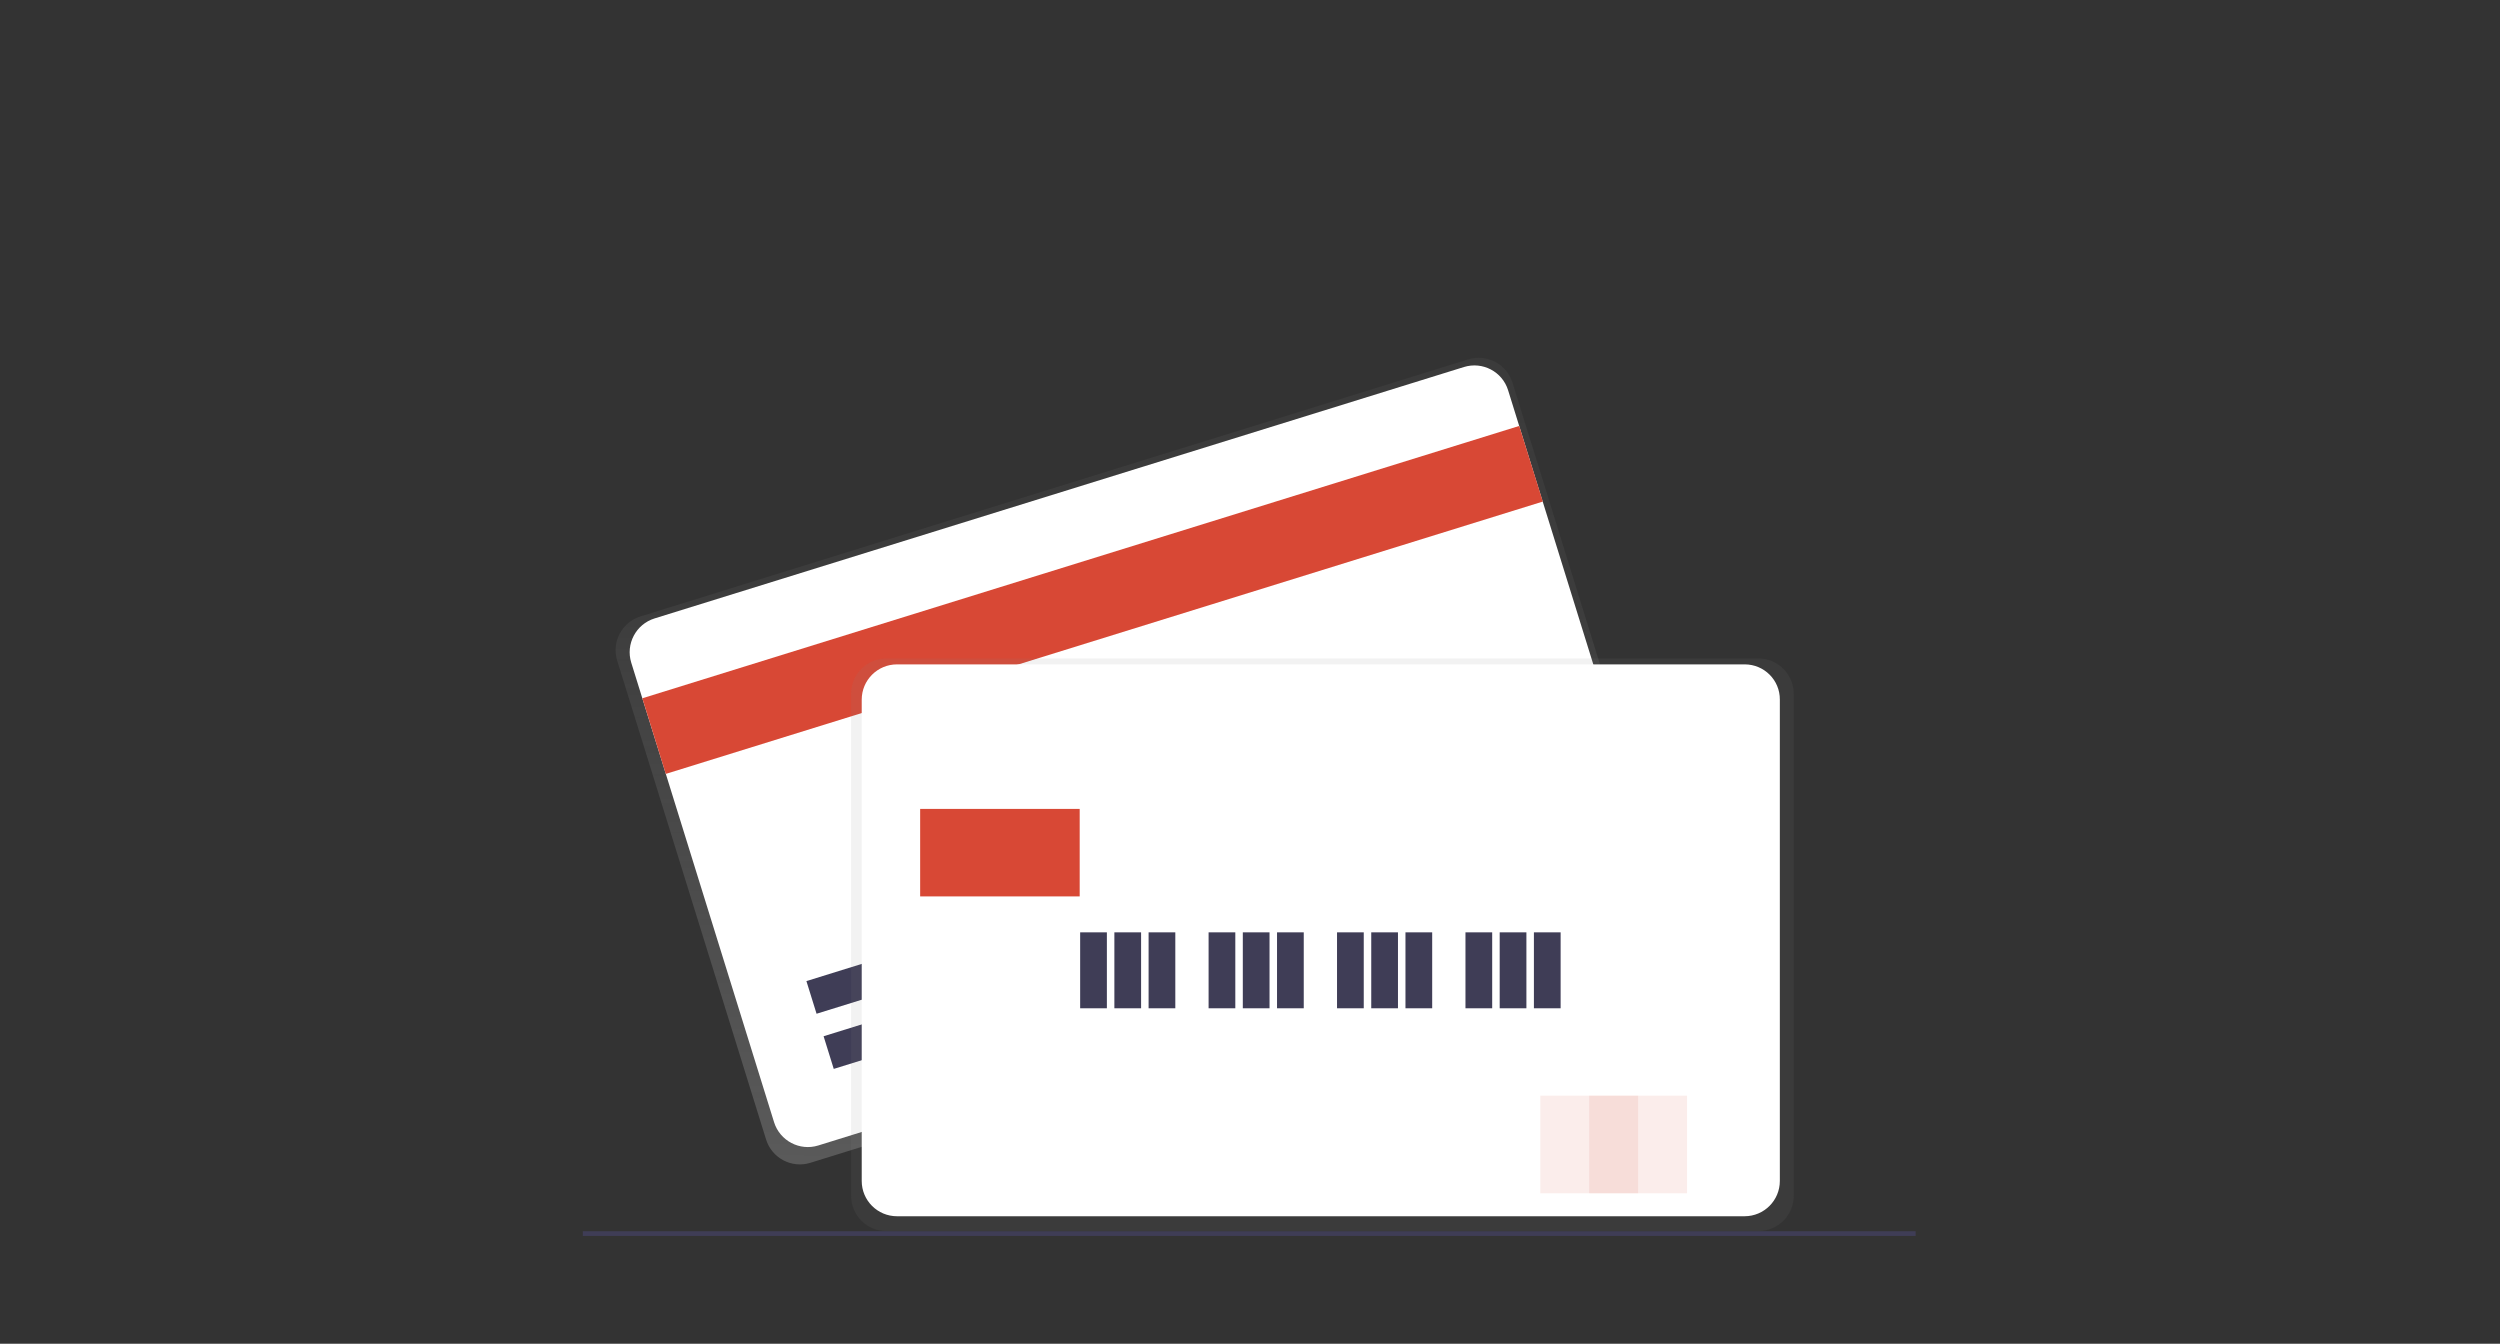 <?xml version="1.0" encoding="UTF-8"?> <!-- Generator: Adobe Illustrator 22.0.1, SVG Export Plug-In . SVG Version: 6.00 Build 0) --> <svg xmlns="http://www.w3.org/2000/svg" xmlns:xlink="http://www.w3.org/1999/xlink" id="Слой_1" x="0px" y="0px" viewBox="0 0 1600 860" style="enable-background:new 0 0 1600 860;" xml:space="preserve"><rect x="0" y="0" width="1600" height="860" fill="#333333" stroke="none"/> <style type="text/css"> .st0{clip-path:url(#SVGID_2_);} .st1{fill:url(#SVGID_3_);} .st2{fill:#FFFFFF;} .st3{fill:#D84835;} .st4{fill:#3F3D56;} .st5{fill:url(#SVGID_4_);} .st6{opacity:0.1;fill:#D84835;enable-background:new ;} </style> <g> <defs> <rect id="SVGID_1_" x="394" y="229" width="754" height="559"></rect> </defs> <clipPath id="SVGID_2_"> <use xlink:href="#SVGID_1_" style="overflow:visible;"></use> </clipPath> <g class="st0"> <linearGradient id="SVGID_3_" gradientUnits="userSpaceOnUse" x1="728.005" y1="115.793" x2="730.282" y2="633.95" gradientTransform="matrix(1 0 0 -1 0 862)"> <stop offset="0" style="stop-color:#808080;stop-opacity:0.51"></stop> <stop offset="0.708" style="stop-color:#808080;stop-opacity:0.12"></stop> <stop offset="1" style="stop-color:#808080;stop-opacity:0.1"></stop> </linearGradient> <path class="st1" d="M939.6,230L409.9,394.5c-11.9,3.7-18.6,16.4-14.9,28.3l95.3,306.5c3.7,11.9,16.4,18.6,28.3,14.9l529.7-164.5 c11.9-3.7,18.6-16.4,14.9-28.3L968,244.9C964.3,233,951.6,226.3,939.6,230z"></path> <path class="st2" d="M936.9,234.9l-518,160.9c-11.9,3.7-18.6,16.4-14.9,28.3l91.4,294.1c3.7,11.9,16.4,18.6,28.3,14.9l518-160.9 c11.9-3.7,18.6-16.4,14.9-28.3l-91.4-294.1C961.5,237.8,948.8,231.2,936.9,234.9z"></path> <path class="st3" d="M972.3,272.6L411.1,446.9l15,48.4L987.4,321L972.3,272.6z"></path> <path class="st4" d="M669.7,618.9l-142.6,44.3l6.5,20.9l142.6-44.3L669.7,618.9z"></path> <path class="st4" d="M763.4,551.1l-247.3,76.8l6.5,20.9L769.9,572L763.4,551.1z"></path> <linearGradient id="SVGID_4_" gradientUnits="userSpaceOnUse" x1="846.326" y1="-248560" x2="846.326" y2="-85276.297" gradientTransform="matrix(1 0 0 -1 0 862)"> <stop offset="0" style="stop-color:#3F3D56"></stop> <stop offset="0.535" style="stop-color:#3F3D56"></stop> <stop offset="1" style="stop-color:#808080;stop-opacity:0.1"></stop> </linearGradient> <path class="st5" d="M1125.4,421.4H567.3c-12.5,0-22.6,10.1-22.6,22.6v321.3c0,12.5,10.1,22.6,22.6,22.6h558.1 c12.5,0,22.6-10.1,22.6-22.6V444.1C1148,431.6,1137.9,421.4,1125.4,421.4z"></path> <path class="st2" d="M1116.6,425.2H574.1c-12.5,0-22.6,10.1-22.6,22.6v308c0,12.5,10.1,22.6,22.6,22.6h542.4 c12.5,0,22.6-10.1,22.6-22.6v-308C1139.2,435.3,1129.1,425.2,1116.6,425.2z"></path> <path class="st4" d="M708.4,596.7h-17.1v48.6h17.1V596.7z"></path> <path class="st4" d="M730.3,596.7h-17.1v48.6h17.1V596.7z"></path> <path class="st4" d="M752.2,596.7h-17.1v48.6h17.1V596.7z"></path> <path class="st4" d="M790.6,596.7h-17.1v48.6h17.1V596.7z"></path> <path class="st4" d="M812.5,596.7h-17.1v48.6h17.1V596.7z"></path> <path class="st4" d="M834.4,596.7h-17.1v48.6h17.1V596.7z"></path> <path class="st4" d="M872.8,596.7h-17.1v48.6h17.1V596.7z"></path> <path class="st4" d="M894.7,596.7h-17.1v48.6h17.1V596.7z"></path> <path class="st4" d="M916.6,596.7h-17.1v48.6h17.1V596.7z"></path> <path class="st4" d="M955,596.7h-17.1v48.6H955V596.7z"></path> <path class="st4" d="M976.9,596.7h-17.1v48.6h17.1V596.7z"></path> <path class="st4" d="M998.8,596.7h-17.1v48.6h17.1V596.7z"></path> <path class="st3" d="M691,517.7H588.9v56H691V517.7z"></path> <path class="st6" d="M1048.4,701.2h-62.6v62.5h62.6V701.2z"></path> <path class="st6" d="M1079.7,701.2h-62.6v62.5h62.6V701.2z"></path> </g> </g> <path class="st4" d="M1226,788H373v3h853V788z"></path> </svg> 